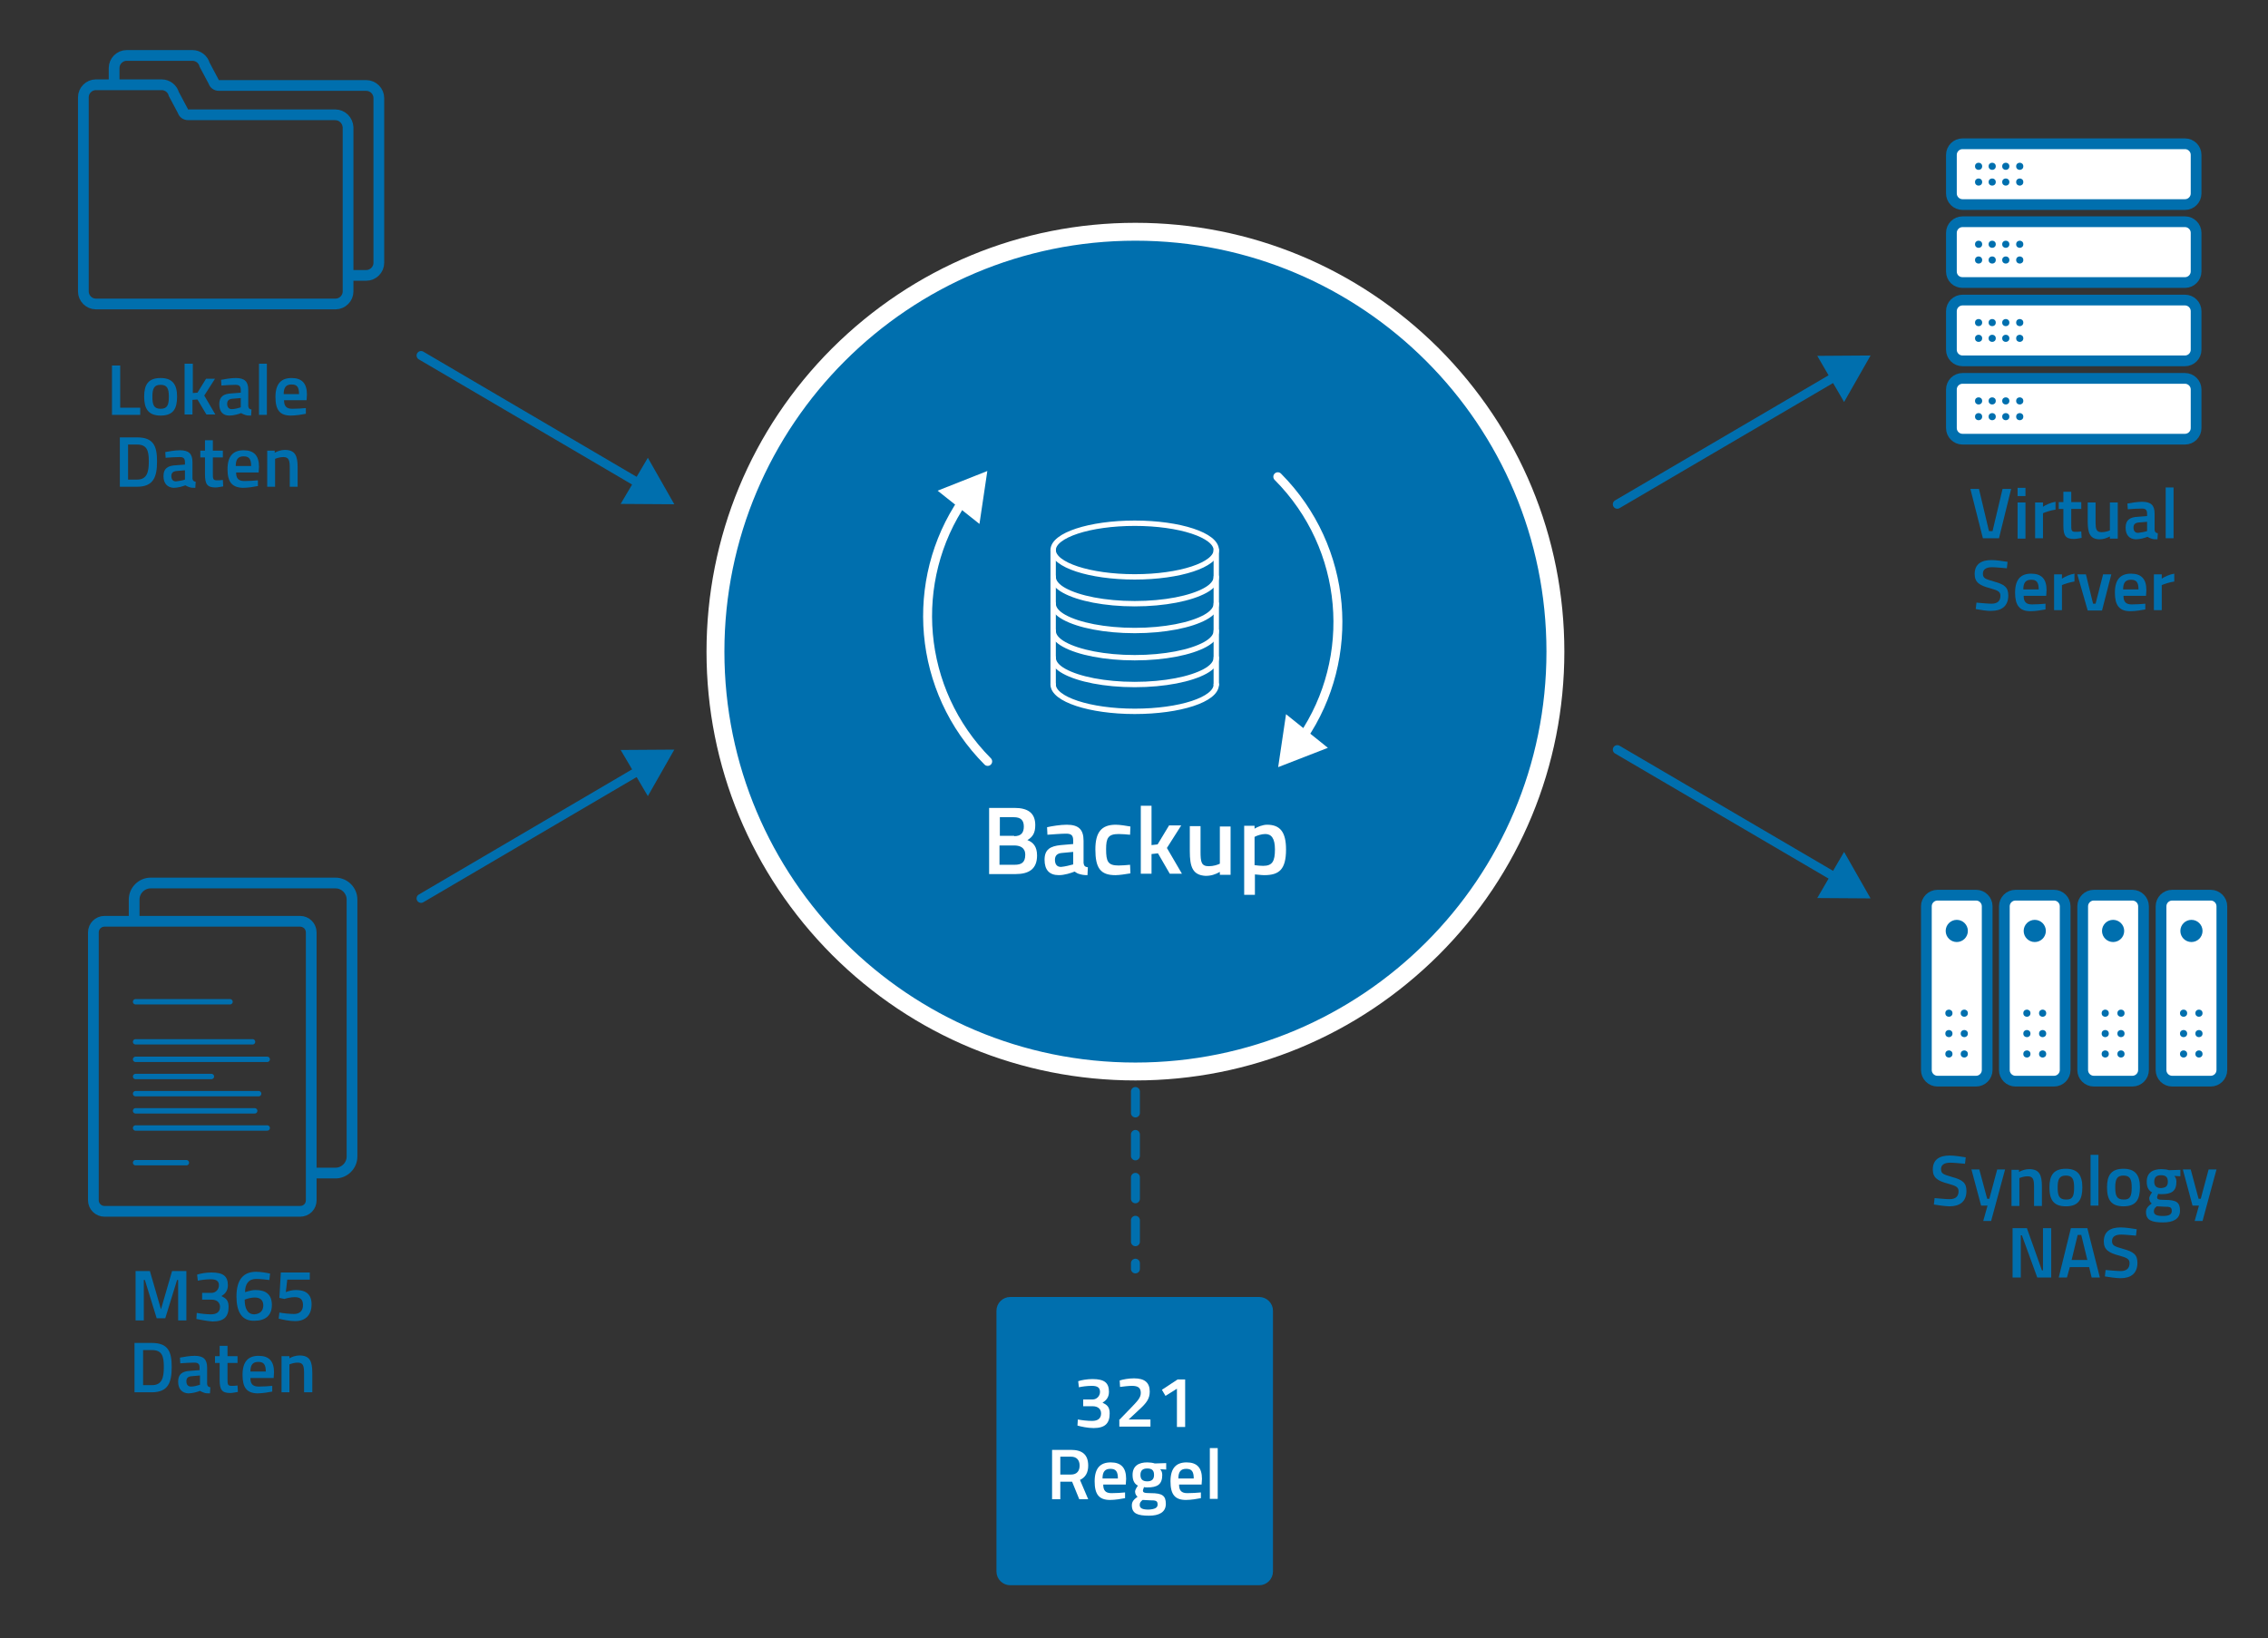 <?xml version="1.0" encoding="UTF-8"?>
<svg xmlns="http://www.w3.org/2000/svg" xmlns:xlink="http://www.w3.org/1999/xlink" version="1.1" id="Capa_1" x="0px" y="0px" viewBox="0 0 634 458" style="enable-background:new 0 0 634 458;" xml:space="preserve">
<rect x="0" y="0" width="634" height="458" fill="#333333" stroke="none"/>
<style type="text/css">
	.st0{fill:none;stroke:#006FAE;stroke-width:2.5;stroke-linecap:round;stroke-linejoin:round;}
	.st1{fill:#006FAE;}
	.st2{fill-rule:evenodd;clip-rule:evenodd;fill:none;stroke:#006FAE;stroke-width:3;stroke-miterlimit:10;}
	.st3{fill-rule:evenodd;clip-rule:evenodd;fill:#006FAE;}
	.st4{fill-rule:evenodd;clip-rule:evenodd;fill:#FFFFFF;stroke:#006FAE;stroke-width:3;stroke-miterlimit:10;}
	.st5{fill:none;stroke:#006FAE;stroke-width:3;stroke-linecap:round;stroke-linejoin:round;stroke-miterlimit:10;}
	.st6{fill:#FFFFFF;}
	.st7{fill:none;stroke:#FFFFFF;stroke-width:1.5;stroke-linecap:round;stroke-linejoin:round;stroke-miterlimit:10;}
	.st8{fill:none;stroke:#FFFFFF;stroke-width:2.5;stroke-linecap:round;stroke-linejoin:round;}
	.st9{fill:none;stroke:#006FAE;stroke-width:1.5;stroke-linecap:round;stroke-linejoin:round;stroke-miterlimit:10;}
	.st10{fill-rule:evenodd;clip-rule:evenodd;fill:#006FAE;stroke:#006FAE;stroke-width:1.5;stroke-miterlimit:10;}
	
		.st11{fill-rule:evenodd;clip-rule:evenodd;fill:#FFFFFF;stroke:#006FAE;stroke-width:2.5;stroke-linecap:round;stroke-linejoin:round;stroke-miterlimit:10;stroke-dasharray:6,0,0;}
	.st12{fill-rule:evenodd;clip-rule:evenodd;fill:#FFFFFF;stroke:#006FAE;stroke-width:1.5;stroke-miterlimit:10;}
	.st13{fill-rule:evenodd;clip-rule:evenodd;fill:none;stroke:#FFFFFF;stroke-width:1.5;stroke-miterlimit:10;}
	.st14{fill:#FFFFFF;stroke:#FFFFFF;stroke-width:0.5;stroke-miterlimit:10;}
	
		.st15{fill-rule:evenodd;clip-rule:evenodd;fill:none;stroke:#006FAE;stroke-width:1.5;stroke-linecap:round;stroke-linejoin:round;stroke-miterlimit:10;}
	.st16{fill-rule:evenodd;clip-rule:evenodd;fill:none;stroke:#006FAE;stroke-width:1.5;stroke-miterlimit:10;}
	.st17{fill:#003F65;}
	.st18{fill:#6DA5D3;}
</style>
<g>
	<g>
		<circle class="st1" cx="317.4" cy="182.2" r="117.4"></circle>
		<path class="st6" d="M317.4,67.3c63.5,0,114.9,51.4,114.9,114.9s-51.4,114.9-114.9,114.9s-114.9-51.4-114.9-114.9    S254,67.3,317.4,67.3 M317.4,62.3c-32,0-62.1,12.5-84.8,35.1c-22.6,22.6-35.1,52.8-35.1,84.8s12.5,62.1,35.1,84.8    c22.6,22.6,52.8,35.1,84.8,35.1s62.1-12.5,84.8-35.1c22.6-22.6,35.1-52.8,35.1-84.8s-12.5-62.1-35.1-84.8    C379.5,74.8,349.4,62.3,317.4,62.3L317.4,62.3z"></path>
	</g>
</g>
<g>
	<g>
		<path class="st6" d="M276.4,225.9h7.2c3.7,0,5.8,1.4,5.8,4.8c0,2.2-0.7,3.3-2.2,4.2c1.6,0.6,2.7,1.8,2.7,4.3c0,3.8-2.3,5.2-6,5.2    h-7.4V225.9z M283.5,233.8c1.9,0,2.7-0.9,2.7-2.7c0-1.8-0.9-2.6-2.8-2.6h-3.9v5.2H283.5z M283.6,241.8c1.9,0,3-0.6,3-2.8    c0-2.1-1.6-2.6-3.1-2.6h-4.1v5.4H283.6z"></path>
		<path class="st6" d="M292,240.4c0-2.9,1.6-3.8,4.5-4.1l3.5-0.3v-1c0-1.5-0.6-1.9-2-1.9c-1.3,0-3.7,0.2-5.2,0.3l-0.1-2.1    c1.3-0.3,3.7-0.7,5.5-0.7c3.4,0,4.7,1.4,4.7,4.5v6.2c0.1,0.8,0.4,1.1,1.2,1.2l-0.1,2.2c-0.9,0-1.6-0.1-2.2-0.3    c-0.5-0.1-1-0.4-1.4-0.7c-1,0.4-2.8,1-4.4,1C293.3,244.7,292,243.2,292,240.4z M300,241.7v-3.5l-3.2,0.3c-1.2,0.1-1.9,0.7-1.9,1.9    c0,1.2,0.5,2,1.7,2C297.8,242.3,299.2,241.9,300,241.7z"></path>
		<path class="st6" d="M306.2,237.5c0-4.8,1.7-6.9,5.7-6.9c1.1,0,3,0.3,4.1,0.5l-0.1,2.3c-0.9-0.1-2.4-0.2-3.2-0.2    c-2.9,0-3.5,1.1-3.5,4.2c0,3.5,0.5,4.6,3.5,4.6c0.8,0,2.3-0.1,3.2-0.2l0.1,2.4c-1.2,0.2-3.1,0.5-4.2,0.5    C307.6,244.7,306.2,242.7,306.2,237.5z"></path>
		<path class="st6" d="M318.9,225.3h3v11l1.7-0.2l3.2-5.3h3.4l-4,6.3l4.2,7.2h-3.4l-3.3-5.7l-1.8,0.2v5.5h-3V225.3z"></path>
		<path class="st6" d="M332.6,238v-7h3v7.1c0,2.9,0.2,4.1,2.3,4.1c1.3,0,2.5-0.4,3.1-0.7v-10.4h3v13.5h-3v-0.8    c-1.3,0.7-2.4,1.1-4,1.1C333.4,244.7,332.6,242.4,332.6,238z"></path>
		<path class="st6" d="M347.7,230.9h3v0.8c0.8-0.5,2.3-1.1,3.5-1.1c3.6,0,5.3,2,5.3,6.9c0,5.6-1.9,7.2-6.1,7.2    c-0.9,0-2.1-0.2-2.6-0.2v5.7h-3V230.9z M356.4,237.5c0-3.1-1-4.3-2.7-4.3c-1,0-2.3,0.4-3,0.8v7.9c0.6,0.1,1.7,0.2,2.4,0.2    C355.7,242.1,356.4,240.8,356.4,237.5z"></path>
	</g>
</g>
<g>
	<path class="st7" d="M294.4,191.4c0,4.1,10.2,7.5,22.8,7.5s22.8-3.3,22.8-7.5"></path>
	<path class="st7" d="M340,183.9c0,1.4-1.1,2.7-3.1,3.8c-4,2.2-11.3,3.7-19.7,3.7s-15.7-1.5-19.7-3.7c-2-1.1-3.1-2.4-3.1-3.8"></path>
	<path class="st7" d="M340,176.4c0,1.4-1.1,2.7-3.1,3.8c-4,2.2-11.3,3.7-19.7,3.7s-15.7-1.5-19.7-3.7c-2-1.1-3.1-2.4-3.1-3.8"></path>
	<path class="st7" d="M340,168.8c0,1.4-1.1,2.7-3.1,3.8c-4,2.2-11.3,3.7-19.7,3.7s-15.7-1.5-19.7-3.7c-2-1.1-3.1-2.4-3.1-3.8"></path>
	<path class="st7" d="M340,161.3c0,1.4-1.1,2.7-3.1,3.8c-4,2.2-11.3,3.7-19.7,3.7s-15.7-1.5-19.7-3.7c-2-1.1-3.1-2.4-3.1-3.8"></path>
	<ellipse class="st7" cx="317.2" cy="153.8" rx="22.8" ry="7.5"></ellipse>
	<line class="st7" x1="294.4" y1="153.8" x2="294.4" y2="191.4"></line>
	<line class="st7" x1="340" y1="153.8" x2="340" y2="191.4"></line>
</g>
<g>
	<g>
		<path class="st8" d="M269.2,140c-15.2,22.3-12.9,53,6.9,72.9"></path>
		<g>
			<polygon class="st6" points="262.1,137.2 276,131.7 273.8,146.5    "></polygon>
		</g>
	</g>
</g>
<g>
	<g>
		<path class="st8" d="M364.1,206.2c15.2-22.3,12.9-53-6.9-72.9"></path>
		<g>
			<polygon class="st6" points="371.2,209.1 357.3,214.5 359.5,199.7    "></polygon>
		</g>
	</g>
</g>
<path class="st2" d="M93.7,32.1H52.6c-0.7,0-1.3-0.4-1.5-1.1l-2.5-4.7c-0.4-1.5-1.8-2.6-3.4-2.6H26.8c-1.9,0-3.5,1.6-3.5,3.5v8.3v35  v11c0,1.9,1.6,3.5,3.5,3.5h67c1.9,0,3.5-1.6,3.5-3.5V35.6C97.2,33.7,95.7,32.1,93.7,32.1z"></path>
<path class="st2" d="M97.4,77h5c1.9,0,3.5-1.6,3.5-3.5V27.4c0-1.9-1.6-3.5-3.5-3.5H61.2c-0.7,0-1.3-0.4-1.5-1.1l-2.5-4.7  c-0.4-1.5-1.8-2.6-3.4-2.6H35.4c-1.9,0-3.5,1.6-3.5,3.5v4.9"></path>
<g>
	<path class="st1" d="M31.3,102.2h2.3V114h5.6v2h-7.9V102.2z"></path>
	<path class="st1" d="M40.3,110.9c0-3.3,1.1-5.2,4.6-5.2c3.4,0,4.6,1.9,4.6,5.2c0,3.3-1,5.3-4.6,5.3   C41.4,116.2,40.3,114.2,40.3,110.9z M47.2,110.9c0-2.3-0.5-3.3-2.3-3.3c-1.8,0-2.3,1-2.3,3.3c0,2.3,0.4,3.4,2.3,3.4   C46.8,114.3,47.2,113.2,47.2,110.9z"></path>
	<path class="st1" d="M51.7,101.7h2.2v8.2l1.3-0.1l2.4-3.9h2.5l-3,4.7l3.1,5.3h-2.5l-2.5-4.2l-1.4,0.1v4.1h-2.2V101.7z"></path>
	<path class="st1" d="M61.3,113c0-2.1,1.2-2.9,3.4-3l2.6-0.2V109c0-1.1-0.5-1.4-1.5-1.4c-1,0-2.8,0.1-3.9,0.2l-0.1-1.6   c1-0.2,2.8-0.5,4.1-0.5c2.5,0,3.5,1,3.5,3.3v4.6c0.1,0.6,0.3,0.8,0.9,0.9l-0.1,1.7c-0.7,0-1.2,0-1.7-0.2c-0.4-0.1-0.7-0.3-1.1-0.5   c-0.7,0.3-2.1,0.7-3.3,0.7C62.3,116.2,61.3,115.1,61.3,113z M67.3,113.9v-2.6l-2.4,0.2c-0.9,0.1-1.4,0.5-1.4,1.4   c0,0.9,0.4,1.5,1.3,1.5C65.6,114.4,66.7,114.1,67.3,113.9z"></path>
	<path class="st1" d="M72.4,101.7h2.2V116h-2.2V101.7z"></path>
	<path class="st1" d="M77,111c0-3.7,1.6-5.3,4.5-5.3c2.9,0,4.3,1.5,4.3,4.6l-0.1,1.6h-6.3c0,1.6,0.6,2.4,2.3,2.4   c1.2,0,2.9-0.1,3.8-0.2l0,1.6c-1,0.2-2.8,0.5-4.2,0.5C78.2,116.2,77,114.6,77,111z M83.6,110.2c0-2-0.6-2.7-2.1-2.7   c-1.5,0-2.2,0.8-2.2,2.7H83.6z"></path>
	<path class="st1" d="M33.5,122.3h4.8c4.6,0,5.6,2.4,5.6,6.7c0,4.4-1,7.1-5.6,7.1h-4.8V122.3z M38.3,134.1c2.8,0,3.3-2.1,3.3-5.1   s-0.5-4.7-3.3-4.7h-2.5v9.8H38.3z"></path>
	<path class="st1" d="M45.7,133.1c0-2.1,1.2-2.9,3.4-3l2.6-0.2v-0.7c0-1.1-0.5-1.4-1.5-1.4c-1,0-2.8,0.1-3.9,0.2l-0.1-1.6   c1-0.2,2.8-0.5,4.1-0.5c2.5,0,3.5,1,3.5,3.3v4.6c0.1,0.6,0.3,0.8,0.9,0.9l-0.1,1.7c-0.7,0-1.2,0-1.7-0.2c-0.4-0.1-0.7-0.3-1.1-0.5   c-0.7,0.3-2.1,0.7-3.3,0.7C46.8,136.3,45.7,135.2,45.7,133.1z M51.7,134.1v-2.6l-2.4,0.2c-0.9,0.1-1.4,0.5-1.4,1.4   c0,0.9,0.4,1.5,1.3,1.5C50.1,134.5,51.2,134.3,51.7,134.1z"></path>
	<path class="st1" d="M57.3,132.6v-4.7H56V126h1.3v-2.9h2.2v2.9h2.8v1.9h-2.8v4.4c0,1.5,0,2,1.1,2c0.4,0,1.2,0,1.7-0.1l0.1,1.8   c-0.6,0.1-1.6,0.3-2.1,0.3C58,136.3,57.3,135.5,57.3,132.6z"></path>
	<path class="st1" d="M63.6,131.2c0-3.7,1.6-5.3,4.5-5.3c2.9,0,4.3,1.5,4.3,4.6l-0.1,1.6h-6.3c0,1.6,0.6,2.4,2.3,2.4   c1.2,0,2.9-0.1,3.8-0.2l0,1.6c-1,0.2-2.8,0.5-4.2,0.5C64.8,136.3,63.6,134.7,63.6,131.2z M70.2,130.3c0-2-0.6-2.7-2.1-2.7   c-1.5,0-2.2,0.8-2.2,2.7H70.2z"></path>
	<path class="st1" d="M74.6,126h2.2v0.6c0.6-0.4,1.8-0.8,2.8-0.8c2.9,0,3.6,1.6,3.6,4.9v5.4h-2.2v-5.3c0-2-0.2-3-1.8-3   c-0.9,0-1.8,0.3-2.3,0.5v7.8h-2.2V126z"></path>
</g>
<g>
	<path class="st2" d="M83.9,338.7H29.2c-1.7,0-3.1-1.4-3.1-3.1v-74.9c0-1.7,1.4-3.1,3.1-3.1h54.7c1.7,0,3.1,1.4,3.1,3.1v74.9   C87,337.3,85.7,338.7,83.9,338.7z"></path>
</g>
<g>
	<path class="st2" d="M37.5,257.9v-6.4c0-2.5,2.1-4.6,4.6-4.6h51.7c2.5,0,4.6,2.1,4.6,4.6v71.9c0,2.5-2.1,4.6-4.6,4.6h-5.5"></path>
</g>
<g>
	<line class="st9" x1="37.9" y1="280.1" x2="64.3" y2="280.1"></line>
	<line class="st9" x1="37.9" y1="291.3" x2="70.6" y2="291.3"></line>
	<line class="st9" x1="37.9" y1="296.2" x2="74.7" y2="296.2"></line>
	<line class="st9" x1="37.9" y1="301" x2="59.1" y2="301"></line>
	<line class="st9" x1="37.9" y1="305.8" x2="72.3" y2="305.8"></line>
	<line class="st9" x1="37.9" y1="310.6" x2="71.2" y2="310.6"></line>
	<line class="st9" x1="37.9" y1="315.4" x2="74.7" y2="315.4"></line>
	<line class="st9" x1="37.9" y1="325.1" x2="52.1" y2="325.1"></line>
</g>
<g>
	<path class="st1" d="M37.9,355.4h4l3.1,10.7l3.1-10.7h4v13.8h-2.3v-11.3h-0.3l-3.3,10.7h-2.4l-3.3-10.7h-0.3v11.3h-2.3V355.4z"></path>
	<path class="st1" d="M54.9,368.8l0.1-1.7c1,0.2,2.7,0.4,4,0.4c1.6,0,2.5-0.7,2.5-2.1c0-1.3-1-2-2.3-2h-2.7v-1.9h2.7   c1,0,2-0.9,2-2.1c0-1.2-0.7-1.7-2.3-1.7c-1.3,0-2.8,0.2-3.6,0.4l-0.2-1.7c0.8-0.3,2.5-0.6,4-0.6c3.4,0,4.6,1.1,4.6,3.6   c0,1.7-1,2.5-1.8,3c1.2,0.6,2,1.1,2,3c0,2.8-1.3,4.1-4.5,4.1C57.9,369.4,56,369,54.9,368.8z"></path>
	<path class="st1" d="M66.1,362.5c0-4.9,2.1-6.9,5.5-6.9c1.3,0,3,0.3,3.9,0.5l-0.2,1.8c-0.9-0.1-2.5-0.3-3.7-0.3   c-2.1,0-3.1,1.4-3.1,3.7c0,0,1.7-0.6,2.9-0.6c3,0,4.6,1.3,4.6,4.2c0,2.9-1.8,4.4-4.9,4.4C67.6,369.4,66.1,366.8,66.1,362.5z    M73.6,365c0-1.5-0.9-2.2-2.4-2.2c-0.9,0-2.1,0.3-2.8,0.6c0,2.3,0.7,4.1,2.7,4.1C72.7,367.4,73.6,366.5,73.6,365z"></path>
	<path class="st1" d="M77.9,368.7l0.2-1.7c1,0.2,2.9,0.4,4.1,0.4c1.6,0,2.5-0.9,2.5-2.5c0-1.6-0.8-2.2-2.3-2.2   c-1.1,0-2.3,0.3-2.9,0.5l-1.4-0.3l0.4-7.1h8.1v2h-6.3l-0.4,3.5c0.6-0.3,1.8-0.6,2.8-0.6c2.7,0,4.4,1.1,4.4,4c0,3-1.7,4.7-4.6,4.7   C81,369.4,79,369,77.9,368.7z"></path>
	<path class="st1" d="M37.6,375.5h4.8c4.6,0,5.6,2.4,5.6,6.7c0,4.4-1,7.1-5.6,7.1h-4.8V375.5z M42.5,387.3c2.8,0,3.3-2.1,3.3-5.1   c0-3-0.5-4.7-3.3-4.7h-2.5v9.8H42.5z"></path>
	<path class="st1" d="M49.8,386.3c0-2.1,1.2-2.9,3.4-3l2.6-0.2v-0.7c0-1.1-0.5-1.4-1.5-1.4c-1,0-2.8,0.1-3.9,0.2l-0.1-1.6   c1-0.2,2.8-0.5,4.1-0.5c2.5,0,3.5,1,3.5,3.3v4.6c0.1,0.6,0.3,0.8,0.9,0.9l-0.1,1.7c-0.7,0-1.2,0-1.7-0.2c-0.4-0.1-0.7-0.3-1.1-0.5   c-0.7,0.3-2.1,0.7-3.3,0.7C50.9,389.5,49.8,388.4,49.8,386.3z M55.9,387.2v-2.6l-2.4,0.2c-0.9,0.1-1.4,0.5-1.4,1.4   c0,0.9,0.4,1.5,1.3,1.5C54.2,387.7,55.3,387.4,55.9,387.2z"></path>
	<path class="st1" d="M61.4,385.8v-4.7h-1.3v-1.9h1.3v-2.9h2.2v2.9h2.8v1.9h-2.8v4.4c0,1.5,0,2,1.1,2c0.4,0,1.2,0,1.7-0.1l0.1,1.8   c-0.6,0.1-1.6,0.3-2.1,0.3C62.1,389.5,61.4,388.7,61.4,385.8z"></path>
	<path class="st1" d="M67.8,384.4c0-3.7,1.6-5.3,4.5-5.3c2.9,0,4.3,1.5,4.3,4.6l-0.1,1.6H70c0,1.6,0.6,2.4,2.3,2.4   c1.2,0,2.9-0.1,3.8-0.2l0,1.6c-1,0.2-2.8,0.5-4.2,0.5C68.9,389.5,67.8,387.9,67.8,384.4z M74.3,383.5c0-2-0.6-2.7-2.1-2.7   c-1.5,0-2.2,0.8-2.2,2.7H74.3z"></path>
	<path class="st1" d="M78.7,379.2h2.2v0.6c0.6-0.4,1.8-0.8,2.8-0.8c2.9,0,3.6,1.6,3.6,4.9v5.4H85v-5.3c0-2-0.2-3-1.8-3   c-0.9,0-1.8,0.3-2.3,0.5v7.8h-2.2V379.2z"></path>
</g>
<g>
	<g>
		<g>
			<line class="st0" x1="117.7" y1="251.2" x2="179.2" y2="215.1"></line>
			<g>
				<polygon class="st1" points="181.1,222.6 188.5,209.6 173.5,209.7     "></polygon>
			</g>
		</g>
	</g>
</g>
<g>
	<g>
		<g>
			<line class="st0" x1="117.7" y1="99.4" x2="179.2" y2="135.5"></line>
			<g>
				<polygon class="st1" points="173.5,140.9 188.5,141 181.1,128     "></polygon>
			</g>
		</g>
	</g>
</g>
<g>
	<g>
		<g>
			<line class="st0" x1="452.1" y1="141" x2="513.7" y2="104.9"></line>
			<g>
				<polygon class="st1" points="515.5,112.4 522.9,99.4 508,99.5     "></polygon>
			</g>
		</g>
	</g>
</g>
<g>
	<g>
		<g>
			<line class="st0" x1="452.1" y1="209.6" x2="513.7" y2="245.7"></line>
			<g>
				<polygon class="st1" points="508,251.1 522.9,251.2 515.5,238.2     "></polygon>
			</g>
		</g>
	</g>
</g>
<g>
	<g>
		<g>
			<path class="st10" d="M352,442.5h-69.6c-1.7,0-3.1-1.4-3.1-3.1v-72.9c0-1.7,1.4-3.1,3.1-3.1H352c1.7,0,3.1,1.4,3.1,3.1v72.9     C355.1,441.1,353.7,442.5,352,442.5z"></path>
		</g>
	</g>
</g>
<g>
	<g>
		<path class="st6" d="M301.2,398.6l0.1-1.7c1,0.2,2.7,0.4,4,0.4c1.6,0,2.5-0.7,2.5-2.1c0-1.3-1-2-2.3-2h-2.7v-1.9h2.7    c1,0,2-0.9,2-2.1c0-1.2-0.7-1.7-2.3-1.7c-1.3,0-2.8,0.2-3.6,0.4l-0.2-1.7c0.8-0.3,2.5-0.6,4-0.6c3.4,0,4.6,1.1,4.6,3.6    c0,1.7-1,2.5-1.8,3c1.2,0.6,2,1.1,2,3c0,2.8-1.3,4.1-4.5,4.1C304.1,399.3,302.2,398.9,301.2,398.6z"></path>
		<path class="st6" d="M312.8,397.1l3.3-3.4c1.7-1.8,2.8-2.8,2.8-4.2c0-1.5-0.8-2-2.5-2c-1,0-2.5,0.2-3.3,0.3l-0.1-1.8    c0.9-0.3,2.5-0.6,4-0.6c3,0,4.4,1.2,4.4,3.7c0,2-0.9,3.2-3,5.1l-2.9,2.7h6.1v2h-8.7V397.1z"></path>
		<path class="st6" d="M329,388.3l-3.2,2l-1-1.7l4.4-2.9h2.1V399H329V388.3z"></path>
		<path class="st6" d="M294.1,405.4h5.3c3.1,0,4.8,1.3,4.8,4.4c0,2-0.8,3.3-2.3,4l2.3,5.4h-2.5l-2-4.9h-3.3v4.9h-2.3V405.4z     M299.4,412.3c1.7,0,2.4-1.1,2.4-2.5c0-1.5-0.8-2.5-2.4-2.5h-3v5H299.4z"></path>
		<path class="st6" d="M306,414.2c0-3.7,1.6-5.3,4.5-5.3c2.9,0,4.3,1.5,4.3,4.6l-0.1,1.6h-6.3c0,1.6,0.6,2.4,2.3,2.4    c1.2,0,2.9-0.1,3.8-0.2l0,1.6c-1,0.2-2.8,0.5-4.2,0.5C307.2,419.4,306,417.8,306,414.2z M312.5,413.4c0-2-0.6-2.7-2.1-2.7    c-1.5,0-2.2,0.8-2.2,2.7H312.5z"></path>
		<path class="st6" d="M316.4,420.9c0-1,0.5-1.6,1.6-2.4c-0.4-0.3-0.7-0.8-0.7-1.5c0-0.3,0.4-1.1,0.8-1.6c-0.8-0.4-1.5-1.2-1.5-3    c0-2.5,1.7-3.5,4.1-3.5c0.7,0,1.6,0.1,2.1,0.3l3.2-0.1v1.8l-1.7-0.1c0.3,0.3,0.6,0.8,0.6,1.6c0,2.7-1.4,3.5-4.2,3.5    c-0.2,0-0.7,0-0.9-0.1c-0.1,0.3-0.3,0.8-0.3,0.9c0,0.6,0.2,0.8,2.2,0.8c3.2,0,4.2,0.7,4.2,3c0,2.4-2,3.3-4.7,3.3    C318,423.8,316.4,423.2,316.4,420.9z M323.6,420.7c0-1.1-0.5-1.2-2.2-1.2c-0.5,0-1.4-0.1-2-0.1c-0.6,0.5-0.8,0.8-0.8,1.4    c0,0.9,0.7,1.3,2.5,1.3C322.8,422,323.6,421.6,323.6,420.7z M322.6,412.4c0-1.2-0.5-1.8-1.9-1.8c-1.3,0-1.9,0.6-1.9,1.8    c0,1.2,0.6,1.8,1.9,1.8C322,414.2,322.6,413.6,322.6,412.4z"></path>
		<path class="st6" d="M327.2,414.2c0-3.7,1.6-5.3,4.5-5.3c2.9,0,4.3,1.5,4.3,4.6l-0.1,1.6h-6.3c0,1.6,0.6,2.4,2.3,2.4    c1.2,0,2.9-0.1,3.8-0.2l0,1.6c-1,0.2-2.8,0.5-4.2,0.5C328.4,419.4,327.2,417.8,327.2,414.2z M333.7,413.4c0-2-0.6-2.7-2.1-2.7    c-1.5,0-2.2,0.8-2.2,2.7H333.7z"></path>
		<path class="st6" d="M338.2,404.9h2.2v14.2h-2.2V404.9z"></path>
	</g>
</g>
<line class="st11" x1="317.4" y1="305.2" x2="317.4" y2="354.8"></line>
<g>
	<path class="st4" d="M545.5,119.7v-10.8c0-1.7,1.4-3.1,3.1-3.1h62.2c1.7,0,3.1,1.4,3.1,3.1v10.8c0,1.7-1.4,3.1-3.1,3.1h-62.2   C546.9,122.8,545.5,121.4,545.5,119.7z"></path>
</g>
<g>
	<g>
		<circle class="st3" cx="553.1" cy="112.1" r="1"></circle>
		<circle class="st3" cx="556.9" cy="112.1" r="1"></circle>
		<circle class="st3" cx="560.7" cy="112.1" r="1"></circle>
		<circle class="st3" cx="564.6" cy="112.1" r="1"></circle>
	</g>
	<g>
		<circle class="st3" cx="553.1" cy="116.5" r="1"></circle>
		<circle class="st3" cx="556.9" cy="116.5" r="1"></circle>
		<circle class="st3" cx="560.7" cy="116.5" r="1"></circle>
		<circle class="st3" cx="564.6" cy="116.5" r="1"></circle>
	</g>
</g>
<g>
	<path class="st4" d="M545.5,97.8V87c0-1.7,1.4-3.1,3.1-3.1h62.2c1.7,0,3.1,1.4,3.1,3.1v10.8c0,1.7-1.4,3.1-3.1,3.1h-62.2   C546.9,100.9,545.5,99.5,545.5,97.8z"></path>
</g>
<g>
	<g>
		<circle class="st3" cx="553.1" cy="90.2" r="1"></circle>
		<circle class="st3" cx="556.9" cy="90.2" r="1"></circle>
		<circle class="st3" cx="560.7" cy="90.2" r="1"></circle>
		<circle class="st3" cx="564.6" cy="90.2" r="1"></circle>
	</g>
	<g>
		<circle class="st3" cx="553.1" cy="94.6" r="1"></circle>
		<circle class="st3" cx="556.9" cy="94.6" r="1"></circle>
		<circle class="st3" cx="560.7" cy="94.6" r="1"></circle>
		<circle class="st3" cx="564.6" cy="94.6" r="1"></circle>
	</g>
</g>
<g>
	<path class="st4" d="M545.5,75.9V65.1c0-1.7,1.4-3.1,3.1-3.1h62.2c1.7,0,3.1,1.4,3.1,3.1v10.8c0,1.7-1.4,3.1-3.1,3.1h-62.2   C546.9,79,545.5,77.7,545.5,75.9z"></path>
</g>
<g>
	<g>
		<circle class="st3" cx="553.1" cy="68.3" r="1"></circle>
		<circle class="st3" cx="556.9" cy="68.3" r="1"></circle>
		<circle class="st3" cx="560.7" cy="68.3" r="1"></circle>
		<circle class="st3" cx="564.6" cy="68.3" r="1"></circle>
	</g>
	<g>
		<circle class="st3" cx="553.1" cy="72.7" r="1"></circle>
		<circle class="st3" cx="556.9" cy="72.7" r="1"></circle>
		<circle class="st3" cx="560.7" cy="72.7" r="1"></circle>
		<circle class="st3" cx="564.6" cy="72.7" r="1"></circle>
	</g>
</g>
<g>
	<path class="st4" d="M545.5,54.1V43.3c0-1.7,1.4-3.1,3.1-3.1h62.2c1.7,0,3.1,1.4,3.1,3.1v10.8c0,1.7-1.4,3.1-3.1,3.1h-62.2   C546.9,57.2,545.5,55.8,545.5,54.1z"></path>
</g>
<g>
	<g>
		<circle class="st3" cx="553.1" cy="46.5" r="1"></circle>
		<circle class="st3" cx="556.9" cy="46.5" r="1"></circle>
		<circle class="st3" cx="560.7" cy="46.5" r="1"></circle>
		<circle class="st3" cx="564.6" cy="46.5" r="1"></circle>
	</g>
	<g>
		<circle class="st3" cx="553.1" cy="50.9" r="1"></circle>
		<circle class="st3" cx="556.9" cy="50.9" r="1"></circle>
		<circle class="st3" cx="560.7" cy="50.9" r="1"></circle>
		<circle class="st3" cx="564.6" cy="50.9" r="1"></circle>
	</g>
</g>
<g>
	<path class="st1" d="M550.8,136.7h2.4l2.8,11.8h1l2.8-11.8h2.4l-3.4,13.8h-4.5L550.8,136.7z"></path>
	<path class="st1" d="M564,136.4h2.2v2.3H564V136.4z M564,140.5h2.2v10.1H564V140.5z"></path>
	<path class="st1" d="M568.9,140.5h2.2v1.2c0.7-0.5,2.2-1.2,3.5-1.4v2.2c-1.4,0.2-2.8,0.7-3.5,1v7h-2.2V140.5z"></path>
	<path class="st1" d="M576.8,147v-4.7h-1.3v-1.9h1.3v-2.9h2.2v2.9h2.8v1.9H579v4.4c0,1.5,0,2,1.1,2c0.4,0,1.2,0,1.7-0.1l0.1,1.8   c-0.6,0.1-1.6,0.3-2.1,0.3C577.5,150.7,576.8,149.9,576.8,147z"></path>
	<path class="st1" d="M583.6,145.7v-5.2h2.2v5.3c0,2.2,0.2,3,1.7,3c0.9,0,1.9-0.3,2.3-0.5v-7.8h2.2v10.1h-2.2v-0.6   c-1,0.5-1.8,0.8-3,0.8C584.2,150.7,583.6,149,583.6,145.7z"></path>
	<path class="st1" d="M594.2,147.5c0-2.1,1.2-2.9,3.4-3l2.6-0.2v-0.7c0-1.1-0.5-1.4-1.5-1.4s-2.8,0.1-3.9,0.2l-0.1-1.6   c1-0.2,2.8-0.5,4.1-0.5c2.5,0,3.5,1,3.5,3.3v4.6c0.1,0.6,0.3,0.8,0.9,0.9l-0.1,1.7c-0.7,0-1.2,0-1.7-0.2c-0.4-0.1-0.7-0.3-1.1-0.5   c-0.7,0.3-2.1,0.7-3.3,0.7C595.2,150.7,594.2,149.6,594.2,147.5z M600.2,148.5v-2.6l-2.4,0.2c-0.9,0.1-1.4,0.5-1.4,1.4   c0,0.9,0.4,1.5,1.3,1.5C598.5,148.9,599.6,148.7,600.2,148.5z"></path>
	<path class="st1" d="M605.4,136.3h2.2v14.2h-2.2V136.3z"></path>
	<path class="st1" d="M552.3,170.3l0.2-1.8c1.2,0.1,3.2,0.3,4.2,0.3c1.7,0,2.5-0.8,2.5-2.2c0-1.1-0.6-1.5-2.8-2.1   c-3.1-0.8-4.4-1.7-4.4-4c0-2.8,1.9-3.9,4.7-3.9c1.3,0,3.3,0.3,4.5,0.5l-0.2,1.8c-1.2-0.1-3.2-0.3-4.1-0.3c-1.7,0-2.6,0.6-2.6,1.8   c0,1.3,0.7,1.5,3.1,2.2c2.9,0.8,4,1.6,4,3.9c0,3-1.9,4.3-4.7,4.3C555.6,170.9,553.5,170.5,552.3,170.3z"></path>
	<path class="st1" d="M563.3,165.7c0-3.7,1.6-5.3,4.5-5.3c2.9,0,4.3,1.5,4.3,4.6l-0.1,1.6h-6.3c0,1.6,0.6,2.4,2.3,2.4   c1.2,0,2.9-0.1,3.8-0.2l0,1.6c-1,0.2-2.8,0.5-4.2,0.5C564.5,170.9,563.3,169.2,563.3,165.7z M569.9,164.8c0-2-0.6-2.7-2.1-2.7   c-1.5,0-2.2,0.8-2.2,2.7H569.9z"></path>
	<path class="st1" d="M574.2,160.6h2.2v1.2c0.7-0.5,2.2-1.2,3.5-1.4v2.2c-1.4,0.2-2.8,0.7-3.5,1v7h-2.2V160.6z"></path>
	<path class="st1" d="M580.7,160.6h2.4l2,8.2h0.7l2.1-8.2h2.3l-2.6,10.1h-4L580.7,160.6z"></path>
	<path class="st1" d="M591.2,165.7c0-3.7,1.6-5.3,4.5-5.3c2.9,0,4.3,1.5,4.3,4.6l-0.1,1.6h-6.3c0,1.6,0.6,2.4,2.3,2.4   c1.2,0,2.9-0.1,3.8-0.2l0,1.6c-1,0.2-2.8,0.5-4.2,0.5C592.4,170.9,591.2,169.2,591.2,165.7z M597.8,164.8c0-2-0.6-2.7-2.1-2.7   c-1.5,0-2.2,0.8-2.2,2.7H597.8z"></path>
	<path class="st1" d="M602.1,160.6h2.2v1.2c0.7-0.5,2.2-1.2,3.5-1.4v2.2c-1.4,0.2-2.8,0.7-3.5,1v7h-2.2V160.6z"></path>
</g>
<g>
	<path class="st4" d="M552.4,302.3h-10.8c-1.7,0-3.1-1.4-3.1-3.1v-45.8c0-1.7,1.4-3.1,3.1-3.1h10.8c1.7,0,3.1,1.4,3.1,3.1v45.8   C555.5,300.9,554.1,302.3,552.4,302.3z"></path>
</g>
<g>
	<g>
		<circle class="st3" cx="544.8" cy="294.7" r="1"></circle>
		<circle class="st3" cx="544.8" cy="289" r="1"></circle>
		<circle class="st3" cx="544.8" cy="283.3" r="1"></circle>
	</g>
	<g>
		<circle class="st3" cx="549.1" cy="294.7" r="1"></circle>
		<circle class="st3" cx="549.1" cy="289" r="1"></circle>
		<circle class="st3" cx="549.1" cy="283.3" r="1"></circle>
	</g>
</g>
<circle class="st3" cx="547" cy="260.3" r="3.1"></circle>
<g>
	<path class="st1" d="M540.6,336.8l0.2-1.8c1.2,0.1,3.2,0.3,4.2,0.3c1.7,0,2.5-0.8,2.5-2.2c0-1.1-0.6-1.5-2.8-2.1   c-3.1-0.8-4.4-1.7-4.4-4c0-2.8,1.9-3.9,4.7-3.9c1.3,0,3.3,0.3,4.5,0.5l-0.2,1.8c-1.2-0.1-3.2-0.3-4.1-0.3c-1.7,0-2.6,0.6-2.6,1.8   c0,1.3,0.7,1.5,3.1,2.2c2.9,0.8,4,1.6,4,3.9c0,3-1.9,4.3-4.7,4.3C543.9,337.3,541.8,337,540.6,336.8z"></path>
	<path class="st1" d="M555.6,337.1h-1.8l-2.7-10.1h2.2l2.2,8.2h0.6l2.2-8.2h2.2l-3.9,14.4h-2.2L555.6,337.1z"></path>
	<path class="st1" d="M562.2,327.1h2.2v0.6c0.6-0.4,1.8-0.8,2.8-0.8c2.9,0,3.6,1.6,3.6,4.9v5.4h-2.2v-5.3c0-2-0.2-3-1.8-3   c-0.9,0-1.8,0.3-2.3,0.5v7.8h-2.2V327.1z"></path>
	<path class="st1" d="M572.9,332c0-3.3,1.1-5.2,4.6-5.2c3.4,0,4.6,1.9,4.6,5.2c0,3.3-1,5.3-4.6,5.3C574,337.3,572.9,335.4,572.9,332   z M579.8,332c0-2.3-0.5-3.3-2.3-3.3c-1.8,0-2.3,1-2.3,3.3c0,2.3,0.4,3.4,2.3,3.4C579.4,335.5,579.8,334.4,579.8,332z"></path>
	<path class="st1" d="M584.4,322.9h2.2v14.2h-2.2V322.9z"></path>
	<path class="st1" d="M589,332c0-3.3,1.1-5.2,4.6-5.2c3.4,0,4.6,1.9,4.6,5.2c0,3.3-1,5.3-4.6,5.3C590.1,337.3,589,335.4,589,332z    M595.9,332c0-2.3-0.5-3.3-2.3-3.3c-1.8,0-2.3,1-2.3,3.3c0,2.3,0.4,3.4,2.3,3.4C595.5,335.5,595.9,334.4,595.9,332z"></path>
	<path class="st1" d="M599.9,338.9c0-1,0.5-1.6,1.6-2.4c-0.4-0.3-0.7-0.8-0.7-1.5c0-0.3,0.4-1.1,0.8-1.6c-0.8-0.4-1.5-1.2-1.5-3   c0-2.5,1.7-3.5,4.1-3.5c0.7,0,1.6,0.1,2.1,0.3l3.2-0.1v1.8l-1.7-0.1c0.3,0.3,0.6,0.8,0.6,1.6c0,2.7-1.4,3.5-4.2,3.5   c-0.2,0-0.7,0-0.9-0.1c-0.1,0.3-0.3,0.8-0.3,0.9c0,0.6,0.2,0.8,2.2,0.8c3.2,0,4.2,0.7,4.2,3c0,2.4-2,3.3-4.7,3.3   C601.5,341.8,599.9,341.2,599.9,338.9z M607.1,338.6c0-1.1-0.5-1.2-2.2-1.2c-0.5,0-1.4-0.1-2-0.1c-0.6,0.5-0.8,0.8-0.8,1.4   c0,0.9,0.7,1.3,2.5,1.3C606.3,340,607.1,339.6,607.1,338.6z M606,330.4c0-1.2-0.5-1.8-1.9-1.8c-1.3,0-1.9,0.6-1.9,1.8   c0,1.2,0.6,1.8,1.9,1.8C605.5,332.1,606,331.6,606,330.4z"></path>
	<path class="st1" d="M614.7,337.1h-1.8l-2.7-10.1h2.2l2.2,8.2h0.6l2.2-8.2h2.2l-3.9,14.4h-2.2L614.7,337.1z"></path>
	<path class="st1" d="M562.6,343.4h4l4.2,11.8h0.3v-11.8h2.3v13.8h-3.9l-4.3-11.8h-0.3v11.8h-2.3V343.4z"></path>
	<path class="st1" d="M578.9,343.4h4.6l3.5,13.8h-2.3l-0.7-2.9h-5.4l-0.8,2.9h-2.3L578.9,343.4z M583.5,352.3l-1.7-7h-1l-1.7,7   H583.5z"></path>
	<path class="st1" d="M588.4,356.9l0.2-1.8c1.2,0.1,3.2,0.3,4.2,0.3c1.7,0,2.5-0.8,2.5-2.2c0-1.1-0.6-1.5-2.8-2.1   c-3.1-0.8-4.4-1.7-4.4-4c0-2.8,1.9-3.9,4.7-3.9c1.3,0,3.3,0.3,4.5,0.5l-0.2,1.8c-1.2-0.1-3.2-0.3-4.1-0.3c-1.7,0-2.6,0.6-2.6,1.8   c0,1.3,0.7,1.5,3.1,2.2c2.9,0.8,4,1.6,4,3.9c0,3-1.9,4.3-4.7,4.3C591.6,357.4,589.6,357.1,588.4,356.9z"></path>
</g>
<g>
	<path class="st4" d="M574.2,302.3h-10.8c-1.7,0-3.1-1.4-3.1-3.1v-45.8c0-1.7,1.4-3.1,3.1-3.1h10.8c1.7,0,3.1,1.4,3.1,3.1v45.8   C577.3,300.9,575.9,302.3,574.2,302.3z"></path>
</g>
<g>
	<g>
		<circle class="st3" cx="566.6" cy="294.7" r="1"></circle>
		<circle class="st3" cx="566.6" cy="289" r="1"></circle>
		<circle class="st3" cx="566.6" cy="283.3" r="1"></circle>
	</g>
	<g>
		<circle class="st3" cx="571" cy="294.7" r="1"></circle>
		<circle class="st3" cx="571" cy="289" r="1"></circle>
		<circle class="st3" cx="571" cy="283.3" r="1"></circle>
	</g>
</g>
<circle class="st3" cx="568.8" cy="260.3" r="3.1"></circle>
<g>
	<path class="st4" d="M596.1,302.3h-10.8c-1.7,0-3.1-1.4-3.1-3.1v-45.8c0-1.7,1.4-3.1,3.1-3.1h10.8c1.7,0,3.1,1.4,3.1,3.1v45.8   C599.2,300.9,597.8,302.3,596.1,302.3z"></path>
</g>
<g>
	<g>
		<circle class="st3" cx="588.5" cy="294.7" r="1"></circle>
		<circle class="st3" cx="588.5" cy="289" r="1"></circle>
		<circle class="st3" cx="588.5" cy="283.3" r="1"></circle>
	</g>
	<g>
		<circle class="st3" cx="592.9" cy="294.7" r="1"></circle>
		<circle class="st3" cx="592.9" cy="289" r="1"></circle>
		<circle class="st3" cx="592.9" cy="283.3" r="1"></circle>
	</g>
</g>
<circle class="st3" cx="590.7" cy="260.3" r="3.1"></circle>
<g>
	<path class="st4" d="M618,302.3h-10.8c-1.7,0-3.1-1.4-3.1-3.1v-45.8c0-1.7,1.4-3.1,3.1-3.1H618c1.7,0,3.1,1.4,3.1,3.1v45.8   C621.1,300.9,619.7,302.3,618,302.3z"></path>
</g>
<g>
	<g>
		<circle class="st3" cx="610.4" cy="294.7" r="1"></circle>
		<circle class="st3" cx="610.4" cy="289" r="1"></circle>
		<circle class="st3" cx="610.4" cy="283.3" r="1"></circle>
	</g>
	<g>
		<circle class="st3" cx="614.7" cy="294.7" r="1"></circle>
		<circle class="st3" cx="614.7" cy="289" r="1"></circle>
		<circle class="st3" cx="614.7" cy="283.3" r="1"></circle>
	</g>
</g>
<circle class="st3" cx="612.6" cy="260.3" r="3.1"></circle>
</svg>
